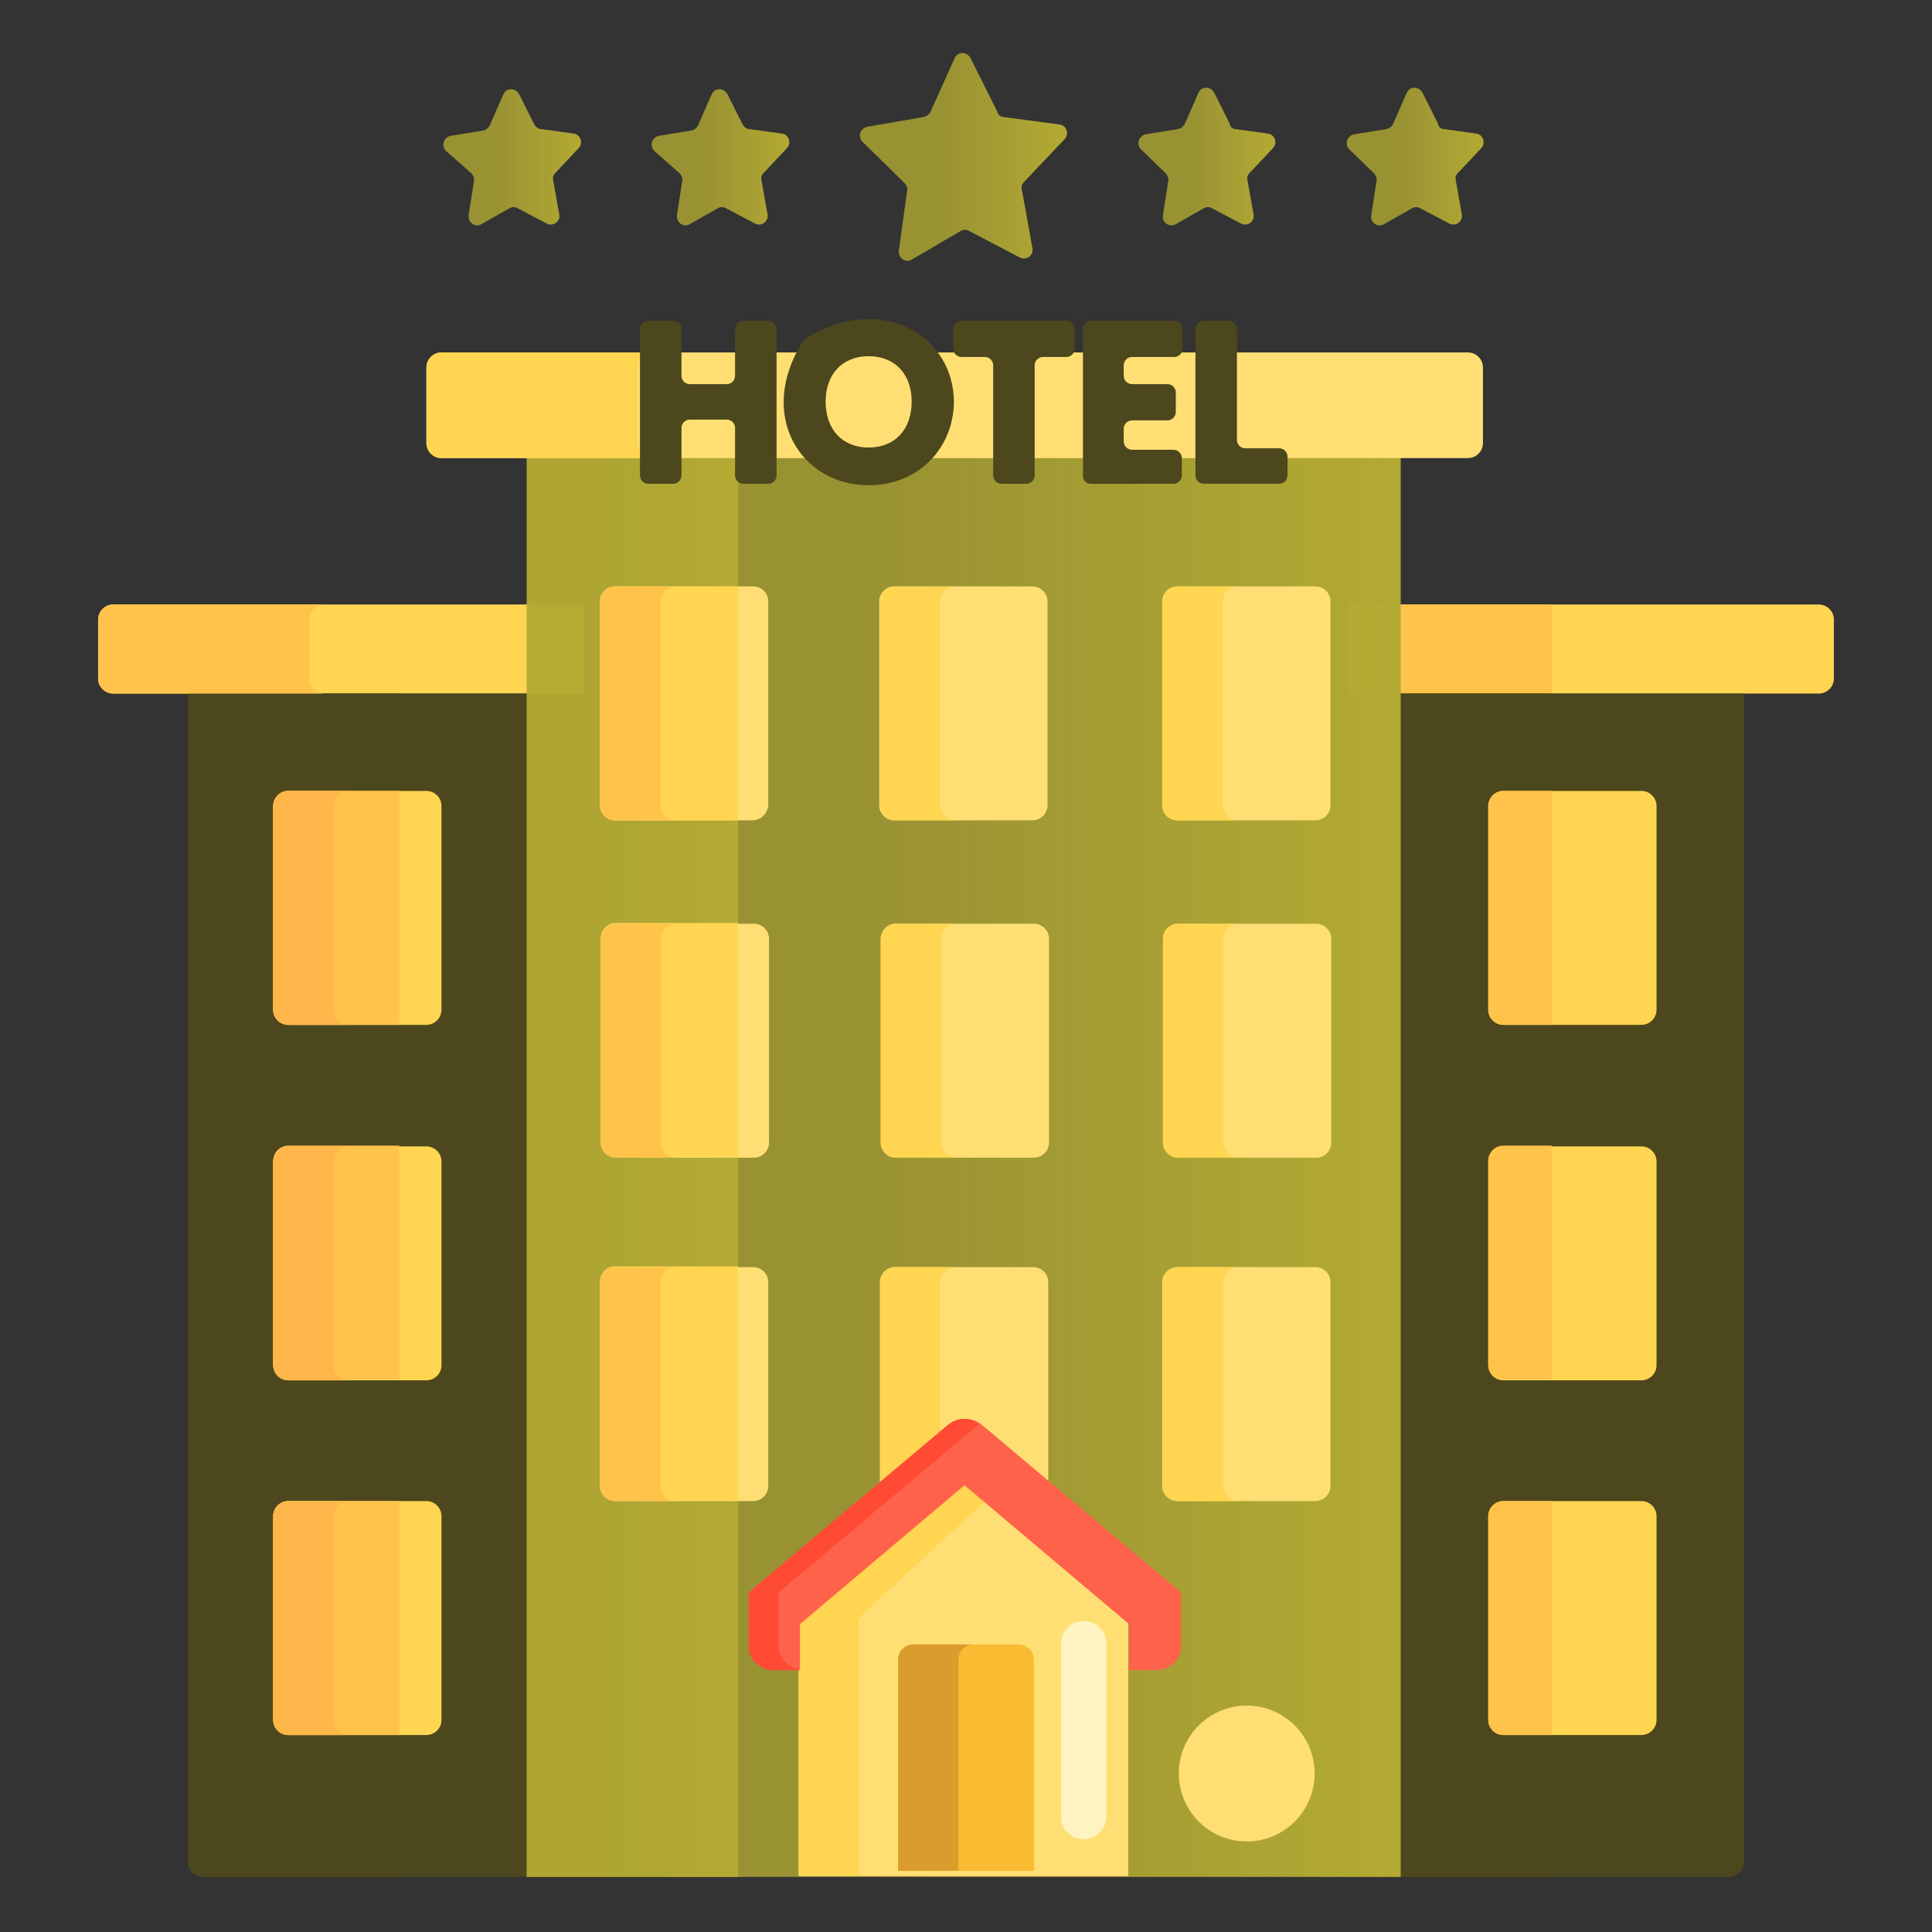 <?xml version="1.0" encoding="utf-8"?>
<!-- Generator: Adobe Illustrator 25.0.0, SVG Export Plug-In . SVG Version: 6.00 Build 0)  -->
<svg version="1.1" id="Layer_1" xmlns="http://www.w3.org/2000/svg" xmlns:xlink="http://www.w3.org/1999/xlink" x="0px" y="0px"
	 viewBox="0 0 256 256" style="enable-background:new 0 0 256 256;" xml:space="preserve">
<rect x="0" y="0" width="256" height="256" fill="#333333" stroke="none"/>
<style type="text/css">
	.st0{fill:#FFD551;}
	.st1{fill:#FFC34C;}
	.st2{fill:#4C471C;}
	.st3{fill:url(#SVGID_1_);}
	.st4{fill:url(#SVGID_2_);}
	.st5{fill:#FFDF74;}
	.st6{fill:url(#SVGID_3_);}
	.st7{fill:url(#SVGID_4_);}
	.st8{fill:url(#SVGID_5_);}
	.st9{fill:url(#SVGID_6_);}
	.st10{fill:url(#SVGID_7_);}
	.st11{fill:#FFF4C1;}
	.st12{fill:#F9BB32;}
	.st13{fill:#FF624B;}
	.st14{fill:#FF4B34;}
	.st15{fill:#DB9C2E;}
	.st16{fill:#FFB74B;}
</style>
<g>
	<g>
		<path class="st0" d="M178.7,91.9H241c1.1,0,2-0.9,2-2v-7.8c0-1.1-0.9-2-2-2h-62.3L178.7,91.9L178.7,91.9z"/>
	</g>
	<g>
		<rect x="178.7" y="80.1" class="st1" width="26.9" height="11.8"/>
	</g>
	<g>
		<path class="st2" d="M178.7,248.7h50.4c1.1,0,2-0.9,2-2V91.9h-52.4V248.7z"/>
	</g>
	<g>
		<rect x="178.7" y="91.9" class="st2" width="26.9" height="156.8"/>
	</g>
	<g>
		<path class="st0" d="M217.5,135.8h-18.3c-1.1,0-2-0.9-2-2v-27c0-1.1,0.9-2,2-2h18.3c1.1,0,2,0.9,2,2v27
			C219.5,134.9,218.6,135.8,217.5,135.8z"/>
	</g>
	<g>
		<path class="st0" d="M217.5,182.9h-18.3c-1.1,0-2-0.9-2-2v-27c0-1.1,0.9-2,2-2h18.3c1.1,0,2,0.9,2,2v27
			C219.5,182,218.6,182.9,217.5,182.9z"/>
	</g>
	<g>
		<path class="st0" d="M217.5,229.9h-18.3c-1.1,0-2-0.9-2-2v-27c0-1.1,0.9-2,2-2h18.3c1.1,0,2,0.9,2,2v27
			C219.5,229,218.6,229.9,217.5,229.9z"/>
	</g>
	<g>
		<path class="st1" d="M205.6,198.9h-6.4c-1.1,0-2,0.9-2,2v27c0,1.1,0.9,2,2,2h6.4V198.9z"/>
	</g>
	<g>
		<path class="st1" d="M205.6,151.8h-6.4c-1.1,0-2,0.9-2,2v27c0,1.1,0.9,2,2,2h6.4V151.8z"/>
	</g>
	<g>
		<path class="st1" d="M205.6,104.8h-6.4c-1.1,0-2,0.9-2,2v27c0,1.1,0.9,2,2,2h6.4V104.8z"/>
	</g>
	<g>
		<path class="st0" d="M77.3,91.9H15c-1.1,0-2-0.9-2-2v-7.8c0-1.1,0.9-2,2-2h62.3V91.9z"/>
	</g>
	<g>
		<path class="st2" d="M77.3,248.7H26.9c-1.1,0-2-0.9-2-2V91.9h52.4V248.7z"/>
	</g>
	<g>
		<path class="st2" d="M24.9,91.9v154.8c0,1.1,0.9,2,2,2h26V91.9H24.9z"/>
	</g>
	<g>
		<linearGradient id="SVGID_1_" gradientUnits="userSpaceOnUse" x1="69.776" y1="147.764" x2="185.619" y2="147.764">
			<stop  offset="0.4" style="stop-color:#B3AA33;stop-opacity:0.8"/>
			<stop  offset="1" style="stop-color:#B3AA33"/>
		</linearGradient>
		<rect x="69.8" y="46.8" class="st3" width="115.8" height="201.9"/>
	</g>
	<g>
		<linearGradient id="SVGID_2_" gradientUnits="userSpaceOnUse" x1="69.776" y1="147.764" x2="97.776" y2="147.764">
			<stop  offset="0.4" style="stop-color:#B3AA33;stop-opacity:0.8"/>
			<stop  offset="1" style="stop-color:#B3AA33"/>
		</linearGradient>
		<rect x="69.8" y="46.8" class="st4" width="28" height="201.9"/>
	</g>
	<g>
		<path class="st5" d="M56.5,58.7v-10c0-1.1,0.9-2,2-2h136c1.1,0,2,0.9,2,2v10c0,1.1-0.9,2-2,2h-136C57.4,60.7,56.5,59.8,56.5,58.7z
			"/>
	</g>
	<g>
		<path class="st5" d="M174.3,108.7H156c-1.1,0-2-0.9-2-2v-27c0-1.1,0.9-2,2-2h18.3c1.1,0,2,0.9,2,2v27
			C176.3,107.8,175.4,108.7,174.3,108.7z"/>
	</g>
	<g>
		<path class="st5" d="M136.8,108.7h-18.3c-1.1,0-2-0.9-2-2v-27c0-1.1,0.9-2,2-2h18.3c1.1,0,2,0.9,2,2v27
			C138.8,107.8,137.9,108.7,136.8,108.7z"/>
	</g>
	<g>
		<path class="st5" d="M174.4,153.4h-18.3c-1.1,0-2-0.9-2-2v-27c0-1.1,0.9-2,2-2h18.3c1.1,0,2,0.9,2,2v27
			C176.4,152.5,175.5,153.4,174.4,153.4z"/>
	</g>
	<g>
		<path class="st5" d="M137,153.4h-18.3c-1.1,0-2-0.9-2-2v-27c0-1.1,0.9-2,2-2H137c1.1,0,2,0.9,2,2v27
			C139,152.5,138.1,153.4,137,153.4z"/>
	</g>
	<g>
		<path class="st5" d="M174.3,198.9h-18.3c-1.1,0-2-0.9-2-2v-27c0-1.1,0.9-2,2-2h18.3c1.1,0,2,0.9,2,2v27
			C176.3,198,175.4,198.9,174.3,198.9z"/>
	</g>
	<g>
		<path class="st5" d="M136.9,198.9h-18.3c-1.1,0-2-0.9-2-2v-27c0-1.1,0.9-2,2-2h18.3c1.1,0,2,0.9,2,2v27
			C138.9,198,138,198.9,136.9,198.9z"/>
	</g>
	<g>
		<linearGradient id="SVGID_3_" gradientUnits="userSpaceOnUse" x1="113.999" y1="20.944" x2="141.41" y2="20.944">
			<stop  offset="0.4" style="stop-color:#B3AA33;stop-opacity:0.8"/>
			<stop  offset="1" style="stop-color:#B3AA33"/>
		</linearGradient>
		<path class="st6" d="M132.9,15.5l7.5,1c0.9,0.1,1.3,1.2,0.7,1.9l-5.4,5.7c-0.3,0.3-0.4,0.6-0.3,1l1.4,7.8c0.2,0.9-0.8,1.7-1.7,1.2
			l-6.7-3.5c-0.3-0.2-0.8-0.2-1.1,0l-6.5,3.8c-0.8,0.5-1.8-0.2-1.7-1.2l1.1-7.9c0.1-0.4-0.1-0.7-0.3-1l-5.6-5.5
			c-0.7-0.7-0.3-1.8,0.6-2l7.5-1.3c0.4-0.1,0.7-0.3,0.9-0.7l3.2-7.1c0.4-0.9,1.6-0.9,2.1,0l3.5,7C132.2,15.2,132.5,15.4,132.9,15.5z
			"/>
	</g>
	<g>
		<linearGradient id="SVGID_4_" gradientUnits="userSpaceOnUse" x1="150.801" y1="20.945" x2="169.01" y2="20.945">
			<stop  offset="0.4" style="stop-color:#B3AA33;stop-opacity:0.8"/>
			<stop  offset="1" style="stop-color:#B3AA33"/>
		</linearGradient>
		<path class="st7" d="M163.7,17.1l4.3,0.6c0.9,0.1,1.3,1.2,0.7,1.9l-3.1,3.3c-0.3,0.3-0.4,0.6-0.3,1l0.8,4.5
			c0.2,0.9-0.8,1.7-1.7,1.2l-3.8-2c-0.3-0.2-0.8-0.2-1.1,0l-3.7,2.1c-0.8,0.5-1.9-0.2-1.7-1.2l0.7-4.5c0.1-0.4-0.1-0.7-0.3-1
			l-3.3-3.2c-0.7-0.7-0.3-1.8,0.6-2l4.3-0.7c0.4-0.1,0.7-0.3,0.9-0.7l1.8-4.1c0.4-0.9,1.6-0.9,2.1,0l2,4
			C163,16.8,163.3,17.1,163.7,17.1z"/>
	</g>
	<g>
		<linearGradient id="SVGID_5_" gradientUnits="userSpaceOnUse" x1="178.401" y1="20.945" x2="196.61" y2="20.945">
			<stop  offset="0.4" style="stop-color:#B3AA33;stop-opacity:0.8"/>
			<stop  offset="1" style="stop-color:#B3AA33"/>
		</linearGradient>
		<path class="st8" d="M191.3,17.1l4.3,0.6c0.9,0.1,1.3,1.2,0.7,1.9l-3.1,3.3c-0.3,0.3-0.4,0.6-0.3,1l0.8,4.5
			c0.2,0.9-0.8,1.7-1.7,1.2l-3.8-2c-0.3-0.2-0.8-0.2-1.1,0l-3.7,2.1c-0.8,0.5-1.9-0.2-1.7-1.2l0.7-4.5c0.1-0.4-0.1-0.7-0.3-1
			l-3.3-3.2c-0.7-0.7-0.3-1.8,0.6-2l4.3-0.7c0.4-0.1,0.7-0.3,0.9-0.7l1.8-4.1c0.4-0.9,1.6-0.9,2.1,0l2,4
			C190.6,16.8,190.9,17.1,191.3,17.1z"/>
	</g>
	<g>
		<linearGradient id="SVGID_6_" gradientUnits="userSpaceOnUse" x1="58.801" y1="20.945" x2="77.01" y2="20.945">
			<stop  offset="0.4" style="stop-color:#B3AA33;stop-opacity:0.8"/>
			<stop  offset="1" style="stop-color:#B3AA33"/>
		</linearGradient>
		<path class="st9" d="M71.7,17.1l4.3,0.6c0.9,0.1,1.3,1.2,0.7,1.9l-3.1,3.3c-0.3,0.3-0.4,0.6-0.3,1l0.8,4.5
			c0.2,0.9-0.8,1.7-1.7,1.2l-3.8-2c-0.3-0.2-0.8-0.2-1.1,0l-3.7,2.1c-0.8,0.5-1.8-0.2-1.7-1.2l0.7-4.5c0.1-0.4-0.1-0.7-0.3-1
			L59.1,20c-0.7-0.7-0.3-1.8,0.6-2l4.3-0.7c0.4-0.1,0.7-0.3,0.9-0.7l1.8-4.1c0.4-0.9,1.6-0.9,2.1,0l2,4C71,16.8,71.3,17.1,71.7,17.1
			z"/>
	</g>
	<g>
		<linearGradient id="SVGID_7_" gradientUnits="userSpaceOnUse" x1="86.401" y1="20.945" x2="104.61" y2="20.945">
			<stop  offset="0.4" style="stop-color:#B3AA33;stop-opacity:0.8"/>
			<stop  offset="1" style="stop-color:#B3AA33"/>
		</linearGradient>
		<path class="st10" d="M99.3,17.1l4.3,0.6c0.9,0.1,1.3,1.2,0.7,1.9l-3.1,3.3c-0.3,0.3-0.4,0.6-0.3,1l0.8,4.5
			c0.2,0.9-0.8,1.7-1.7,1.2l-3.8-2c-0.3-0.2-0.8-0.2-1.1,0l-3.7,2.1c-0.8,0.5-1.8-0.2-1.7-1.2l0.7-4.5c0.1-0.4-0.1-0.7-0.3-1
			L86.7,20c-0.7-0.7-0.3-1.8,0.6-2l4.3-0.7c0.4-0.1,0.7-0.3,0.9-0.7l1.8-4.1c0.4-0.9,1.6-0.9,2.1,0l2,4
			C98.6,16.8,98.9,17.1,99.3,17.1z"/>
	</g>
	<g>
		<path class="st0" d="M84.5,58.7v-10c0-1.1,0.9-2,2-2h-28c-1.1,0-2,0.9-2,2v10c0,1.1,0.9,2,2,2h28C85.4,60.7,84.5,59.8,84.5,58.7z"
			/>
	</g>
	<g>
		<g>
			<path class="st2" d="M97.4,63v-6.3c0-0.6-0.5-1.1-1.1-1.1h-4.9c-0.6,0-1.1,0.5-1.1,1.1V63c0,0.6-0.5,1.1-1.1,1.1h-3.3
				c-0.6,0-1.1-0.5-1.1-1.1V43.6c0-0.6,0.5-1.1,1.1-1.1h3.3c0.6,0,1.1,0.5,1.1,1.1v6.2c0,0.6,0.5,1.1,1.1,1.1h4.9
				c0.6,0,1.1-0.5,1.1-1.1v-6.2c0-0.6,0.5-1.1,1.1-1.1h3.3c0.6,0,1.1,0.5,1.1,1.1V63c0,0.6-0.5,1.1-1.1,1.1h-3.3
				C97.9,64.1,97.4,63.6,97.4,63z"/>
		</g>
		<g>
			<path class="st2" d="M115.1,64.3c-9,0-14.9-9.3-8.7-19.1c0.1-0.1,0.3-0.3,0.4-0.4c10-6.1,19.6-0.3,19.6,8.5
				C126.3,59.6,121.5,64.3,115.1,64.3z M115.1,47.2c-3.5,0-5.7,2.4-5.7,6c0,3.7,2.2,6.1,5.7,6.1s5.7-2.4,5.7-6.1
				C120.8,49.6,118.6,47.2,115.1,47.2z"/>
		</g>
		<g>
			<path class="st2" d="M131.6,63V48.4c0-0.6-0.5-1.1-1.1-1.1h-3.1c-0.6,0-1.1-0.5-1.1-1.1v-2.6c0-0.6,0.5-1.1,1.1-1.1h13.9
				c0.6,0,1.1,0.5,1.1,1.1v2.6c0,0.6-0.5,1.1-1.1,1.1h-3.1c-0.6,0-1.1,0.5-1.1,1.1V63c0,0.6-0.5,1.1-1.1,1.1h-3.3
				C132.1,64.1,131.6,63.6,131.6,63z"/>
		</g>
		<g>
			<path class="st2" d="M143.5,63V43.6c0-0.6,0.5-1.1,1.1-1.1h11c0.6,0,1.1,0.5,1.1,1.1v2.6c0,0.6-0.5,1.1-1.1,1.1H150
				c-0.6,0-1.1,0.5-1.1,1.1v1.4c0,0.6,0.5,1.1,1.1,1.1h4.7c0.6,0,1.1,0.5,1.1,1.1v2.6c0,0.6-0.5,1.1-1.1,1.1H150
				c-0.6,0-1.1,0.5-1.1,1.1v1.7c0,0.6,0.5,1.1,1.1,1.1h5.5c0.6,0,1.1,0.5,1.1,1.1V63c0,0.6-0.5,1.1-1.1,1.1h-11
				C143.9,64.1,143.5,63.6,143.5,63z"/>
		</g>
		<g>
			<path class="st2" d="M158.4,63V43.6c0-0.6,0.5-1.1,1.1-1.1h3.3c0.6,0,1.1,0.5,1.1,1.1v14.7c0,0.6,0.5,1.1,1.1,1.1h4.5
				c0.6,0,1.1,0.5,1.1,1.1V63c0,0.6-0.5,1.1-1.1,1.1h-10C158.9,64.1,158.4,63.6,158.4,63z"/>
		</g>
	</g>
	<g>
		<path class="st5" d="M99.7,108.7H81.5c-1.1,0-2-0.9-2-2v-27c0-1.1,0.9-2,2-2h18.3c1.1,0,2,0.9,2,2v27
			C101.7,107.8,100.8,108.7,99.7,108.7z"/>
	</g>
	<g>
		<path class="st5" d="M99.9,153.4H81.6c-1.1,0-2-0.9-2-2v-27c0-1.1,0.9-2,2-2h18.3c1.1,0,2,0.9,2,2v27
			C101.9,152.5,101,153.4,99.9,153.4z"/>
	</g>
	<g>
		<path class="st5" d="M99.8,198.9H81.5c-1.1,0-2-0.9-2-2v-27c0-1.1,0.9-2,2-2h18.3c1.1,0,2,0.9,2,2v27
			C101.8,198,100.9,198.9,99.8,198.9z"/>
	</g>
	<g>
		<path class="st0" d="M97.8,167.8H81.5c-1.1,0-2,0.9-2,2v27c0,1.1,0.9,2,2,2h16.3V167.8z"/>
	</g>
	<g>
		<path class="st0" d="M97.8,122.3H81.6c-1.1,0-2,0.9-2,2v27c0,1.1,0.9,2,2,2h16.2V122.3z"/>
	</g>
	<g>
		<path class="st0" d="M97.8,77.7H81.5c-1.1,0-2,0.9-2,2v27c0,1.1,0.9,2,2,2h16.3V77.7z"/>
	</g>
	<g>
		<path class="st0" d="M162,106.7v-27c0-1.1,0.9-2,2-2h-8c-1.1,0-2,0.9-2,2v27c0,1.1,0.9,2,2,2h8C162.9,108.7,162,107.8,162,106.7z"
			/>
	</g>
	<g>
		<path class="st0" d="M124.6,106.7v-27c0-1.1,0.9-2,2-2h-8c-1.1,0-2,0.9-2,2v27c0,1.1,0.9,2,2,2h8
			C125.5,108.7,124.6,107.8,124.6,106.7z"/>
	</g>
	<g>
		<path class="st0" d="M162.1,151.4v-27c0-1.1,0.9-2,2-2h-8c-1.1,0-2,0.9-2,2v27c0,1.1,0.9,2,2,2h8
			C163,153.4,162.1,152.5,162.1,151.4z"/>
	</g>
	<g>
		<path class="st0" d="M124.7,151.4v-27c0-1.1,0.9-2,2-2h-8c-1.1,0-2,0.9-2,2v27c0,1.1,0.9,2,2,2h8
			C125.6,153.4,124.7,152.5,124.7,151.4z"/>
	</g>
	<g>
		<path class="st0" d="M162.1,196.9v-27c0-1.1,0.9-2,2-2h-8c-1.1,0-2,0.9-2,2v27c0,1.1,0.9,2,2,2h8C163,198.9,162.1,198,162.1,196.9
			z"/>
	</g>
	<g>
		<path class="st0" d="M124.6,196.9v-27c0-1.1,0.9-2,2-2h-8c-1.1,0-2,0.9-2,2v27c0,1.1,0.9,2,2,2h8
			C125.5,198.9,124.6,198,124.6,196.9z"/>
	</g>
	<g>
		<path class="st5" d="M127,194.9l-20.7,19c-0.2,0.2-0.4,0.5-0.4,0.8v33.9h43.6v-33.9c0-0.3-0.1-0.6-0.4-0.8l-20.7-19
			C128.1,194.5,127.4,194.5,127,194.9z"/>
	</g>
	<g>
		<path class="st11" d="M143.6,243.7c-1.7,0-3-1.3-3-3v-22.9c0-1.7,1.3-3,3-3s3,1.3,3,3v22.9C146.6,242.4,145.2,243.7,143.6,243.7z"
			/>
	</g>
	<g>
		<path class="st12" d="M137,247.9h-18v-28c0-1.1,0.9-2,2-2h14c1.1,0,2,0.9,2,2V247.9z"/>
	</g>
	<g>
		<path class="st0" d="M114.3,213.9l17.4-16.1l-3.2-3c-0.4-0.4-1.1-0.4-1.6,0l-20.7,19c-0.2,0.2-0.4,0.5-0.4,0.8v33.9h8v-33.9
			C113.9,214.5,114.1,214.2,114.3,213.9z"/>
	</g>
	<g>
		<path class="st13" d="M149.6,221.3v-6.1l-21.8-18.4l-21.8,18.4v6.1h-3.4c-1.8,0-3.3-1.4-3.3-3.1v-7.2l26.4-22.2
			c0.6-0.5,1.4-0.8,2.2-0.8c0.8,0,1.6,0.3,2.2,0.8l26.4,22.2v7.2c0,1.7-1.5,3.1-3.3,3.1L149.6,221.3L149.6,221.3z"/>
	</g>
	<g>
		<g>
			<path class="st14" d="M103.2,218.2v-7.2l26.4-22.2c0,0,0.1-0.1,0.2-0.1c-0.6-0.4-1.3-0.7-2-0.7c-0.8,0-1.6,0.3-2.2,0.8
				l-26.4,22.2v7.2c0,1.7,1.5,3.1,3.3,3.1h3.4v-0.1C104.4,221,103.2,219.7,103.2,218.2z"/>
		</g>
	</g>
	<g>
		<path class="st15" d="M129,217.9h-8c-1.1,0-2,0.9-2,2v28h8v-28C127,218.8,127.9,217.9,129,217.9z"/>
	</g>
	<g>
		<path class="st1" d="M87.5,196.9v-27c0-1.1,0.9-2,2-2h-8c-1.1,0-2,0.9-2,2v27c0,1.1,0.9,2,2,2h8C88.4,198.9,87.5,198,87.5,196.9z"
			/>
	</g>
	<g>
		<path class="st1" d="M87.6,151.4v-27c0-1.1,0.9-2,2-2h-8c-1.1,0-2,0.9-2,2v27c0,1.1,0.9,2,2,2h8C88.5,153.4,87.6,152.5,87.6,151.4
			z"/>
	</g>
	<g>
		<path class="st1" d="M87.5,106.7v-27c0-1.1,0.9-2,2-2h-8c-1.1,0-2,0.9-2,2v27c0,1.1,0.9,2,2,2h8C88.4,108.7,87.5,107.8,87.5,106.7
			z"/>
	</g>
	<g>
		<path class="st1" d="M41,89.9v-7.8c0-1.1,0.9-2,2-2H15c-1.1,0-2,0.9-2,2v7.8c0,1.1,0.9,2,2,2h28C41.9,91.9,41,91,41,89.9z"/>
	</g>
	<g>
		<path class="st0" d="M56.5,135.8H38.2c-1.1,0-2-0.9-2-2v-27c0-1.1,0.9-2,2-2h18.3c1.1,0,2,0.9,2,2v27
			C58.5,134.9,57.6,135.8,56.5,135.8z"/>
	</g>
	<g>
		<path class="st0" d="M56.5,182.9H38.2c-1.1,0-2-0.9-2-2v-27c0-1.1,0.9-2,2-2h18.3c1.1,0,2,0.9,2,2v27
			C58.5,182,57.6,182.9,56.5,182.9z"/>
	</g>
	<g>
		<path class="st0" d="M56.5,229.9H38.2c-1.1,0-2-0.9-2-2v-27c0-1.1,0.9-2,2-2h18.3c1.1,0,2,0.9,2,2v27
			C58.5,229,57.6,229.9,56.5,229.9z"/>
	</g>
	<g>
		<path class="st1" d="M52.9,198.9H38.2c-1.1,0-2,0.9-2,2v27c0,1.1,0.9,2,2,2h14.7V198.9z"/>
	</g>
	<g>
		<path class="st1" d="M52.9,151.8H38.2c-1.1,0-2,0.9-2,2v27c0,1.1,0.9,2,2,2h14.7V151.8z"/>
	</g>
	<g>
		<path class="st1" d="M52.9,104.8H38.2c-1.1,0-2,0.9-2,2v27c0,1.1,0.9,2,2,2h14.7V104.8z"/>
	</g>
	<g>
		<path class="st16" d="M44.2,227.9v-27c0-1.1,0.9-2,2-2h-8c-1.1,0-2,0.9-2,2v27c0,1.1,0.9,2,2,2h8C45.1,229.9,44.2,229,44.2,227.9z
			"/>
	</g>
	<g>
		<path class="st16" d="M44.2,180.9v-27c0-1.1,0.9-2,2-2h-8c-1.1,0-2,0.9-2,2v27c0,1.1,0.9,2,2,2h8C45.1,182.9,44.2,182,44.2,180.9z
			"/>
	</g>
	<g>
		<path class="st16" d="M44.2,133.8v-27c0-1.1,0.9-2,2-2h-8c-1.1,0-2,0.9-2,2v27c0,1.1,0.9,2,2,2h8
			C45.1,135.8,44.2,134.9,44.2,133.8z"/>
	</g>
	<g>
		<circle class="st5" cx="165.2" cy="235" r="9"/>
	</g>
</g>
</svg>
